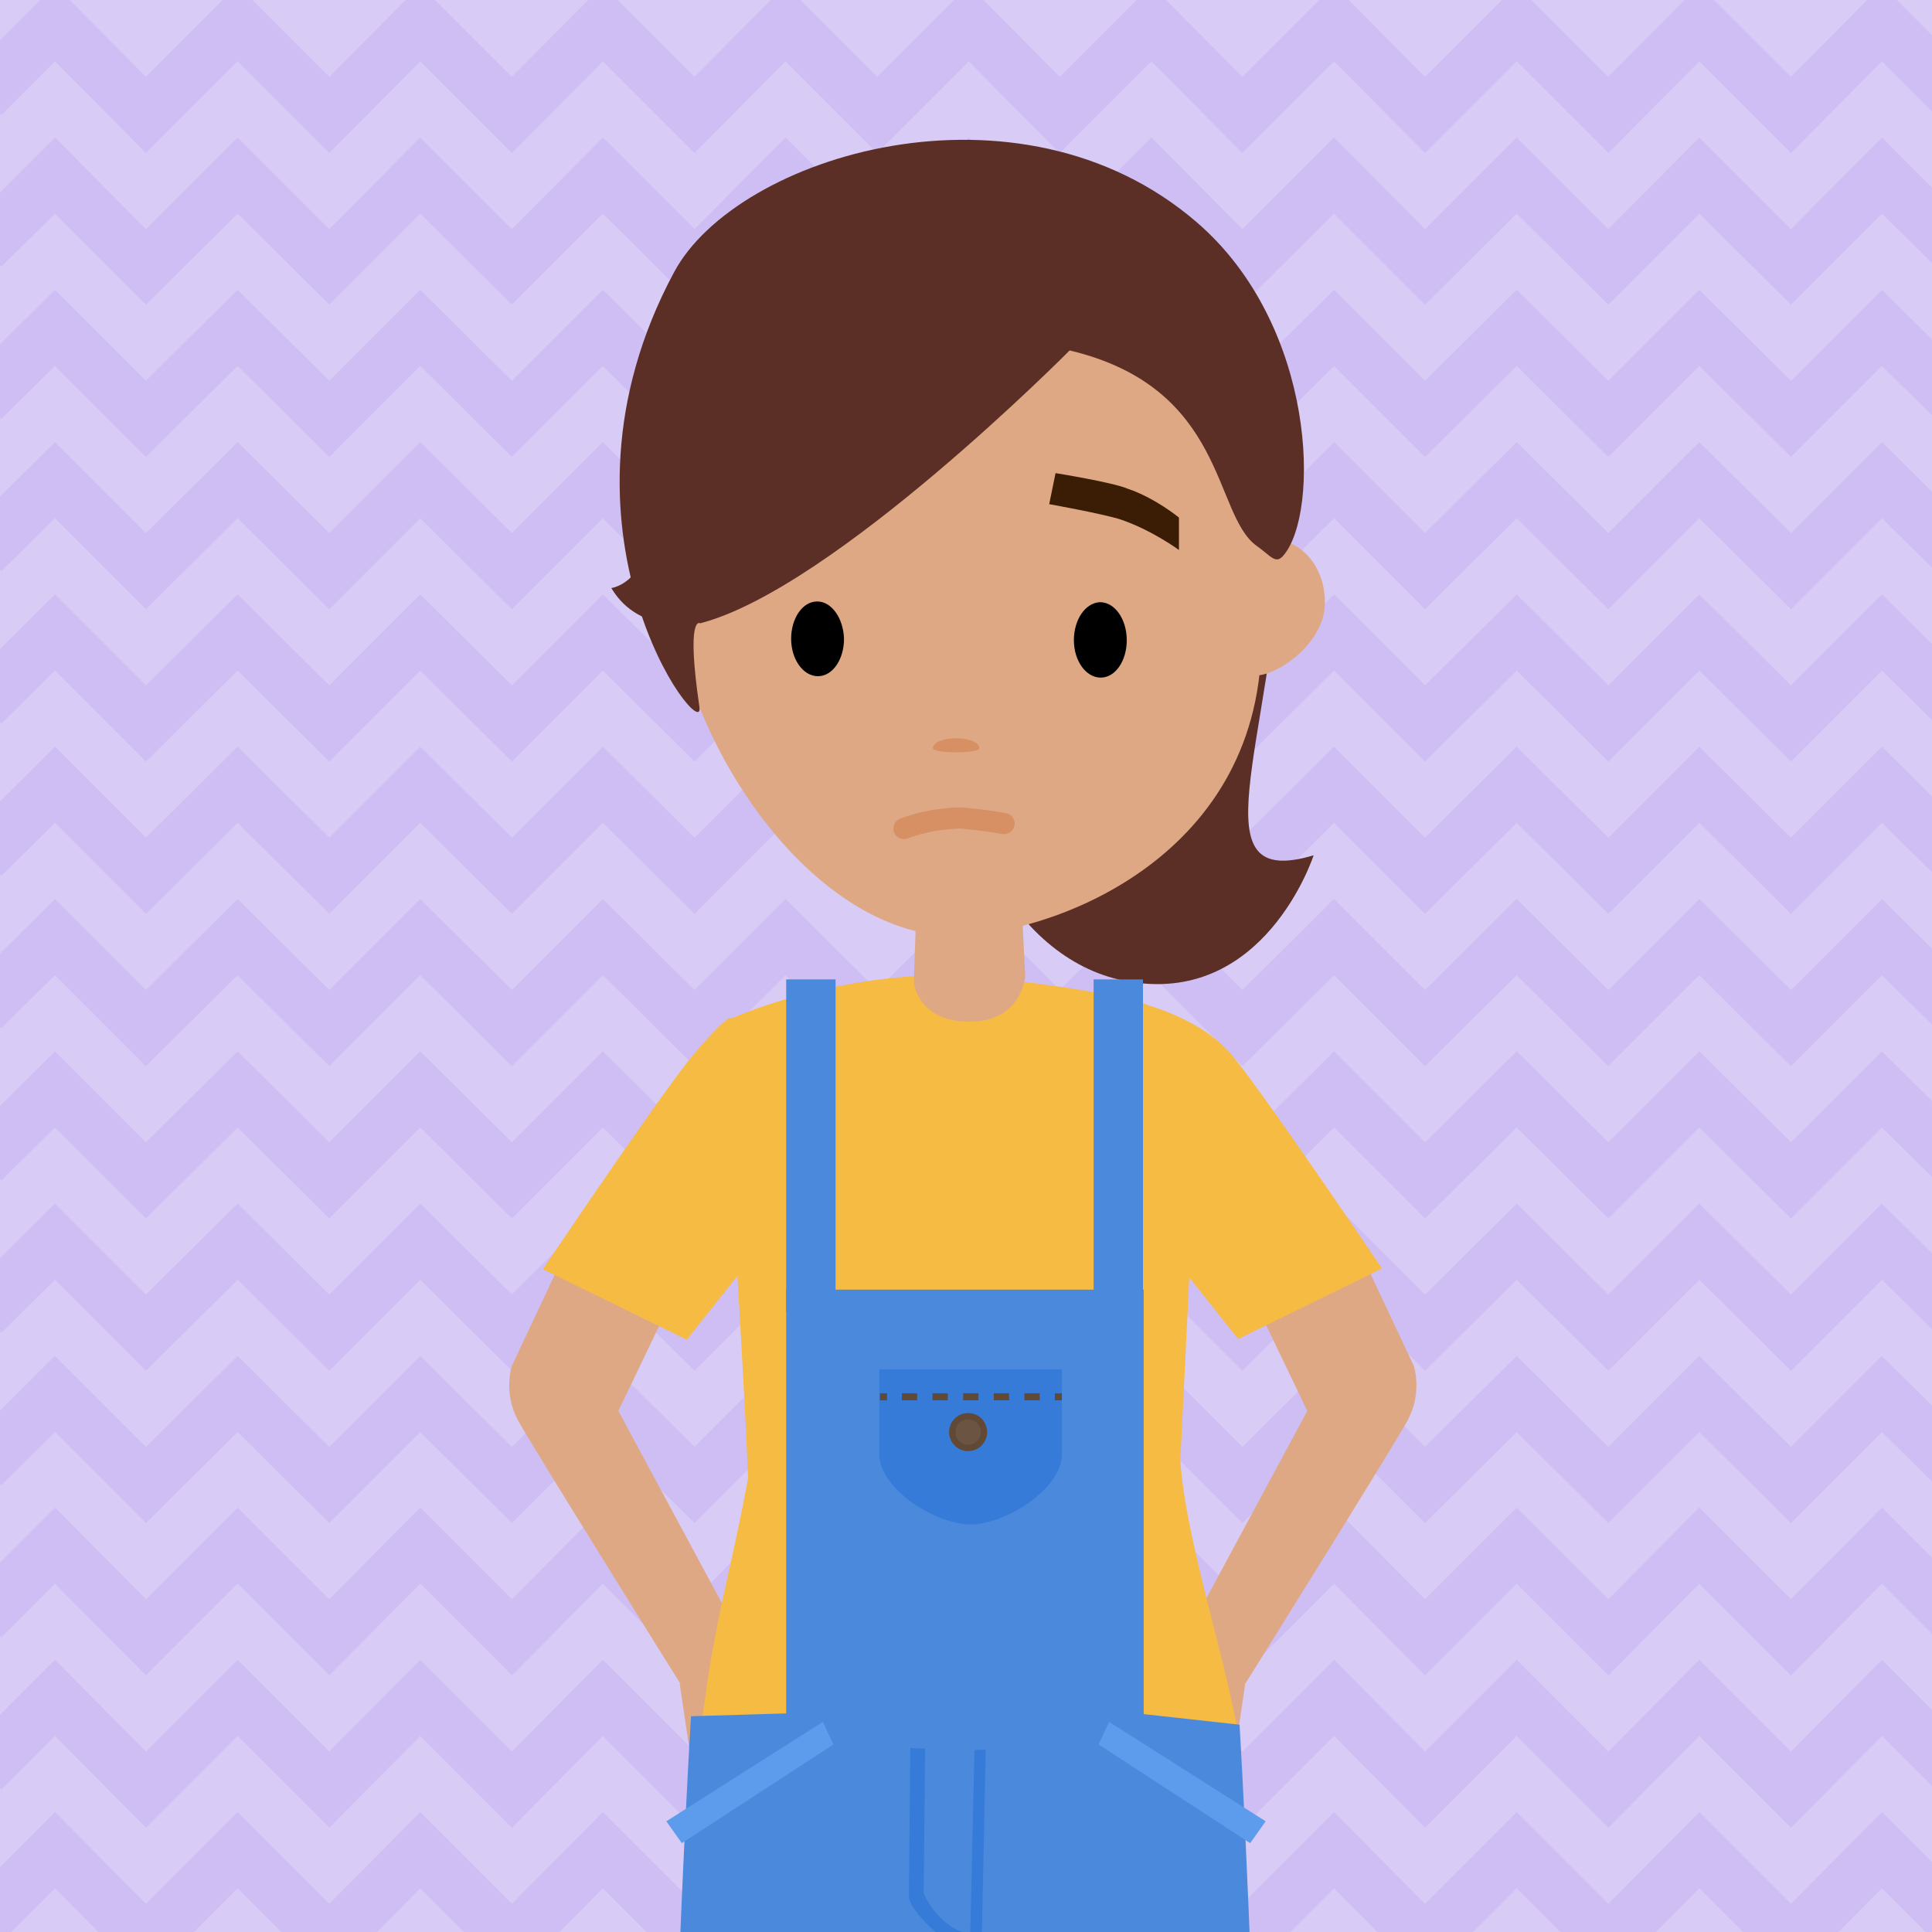 <svg version="1.1" id="niños" xmlns="http://www.w3.org/2000/svg" xmlns:xlink="http://www.w3.org/1999/xlink" x="0px" y="0px" width="274px" height="274px" viewBox="0 0 274 274" xml:space="preserve"><style type="text/css">.st0{fill:#D8CBF6;} .st1{clip-path:url(#XMLID_32_);} .st2{fill:#CEBEF4;} .st3{fill:#DFA885;} .st4{fill:#F6BB43;} .st5{fill:#5B2E26;} .st6{fill:none;stroke:#D69063;stroke-width:3;stroke-linecap:round;} .st7{fill:#D69063;} .st8{fill:#3B1C04;} .st9{fill:#4B89DC;} .st10{fill:#5D9BEC;} .st11{fill:#367BD8;} .st12{fill:#624936;} .st13{fill:#6B5442;} .st14{fill:none;stroke:#624936;stroke-miterlimit:10;} .st15{fill:none;stroke:#624936;stroke-miterlimit:10;stroke-dasharray:2.173,2.173;}</style><g id="XMLID_4_"><path id="XMLID_3666_" class="st0" d="M0 0h274v274H0z"/><g id="XMLID_5_"><defs><path id="XMLID_6_" d="M0 0h274v274H0z"/></defs><clipPath id="XMLID_32_"><use xlink:href="#XMLID_6_" overflow="visible"/></clipPath><g id="XMLID_2782_" class="st1"><path id="XMLID_2783_" class="st2" d="M7.8 8.7l12.9 13 13-13 13 13 12.9-13 13 13 12.9-13 13 13 12.9-13 13 13 5.4-5.4 7.6-7.6 7.5 7.6 5.4 5.4 13-13 12.9 13 13-13 12.9 13 13-13 13 13 12.9-13 13 13 12.9-13 7.6 7.6 5.4-5.4-13-13-12.9 13-13-13-12.9 13-13-13-13 13-12.9-13-13 13-12.9-13-13 13-12.9-13-13 13-13-13-12.9 13-13-13-12.9 13-13-13-12.9 13-13-13-13 13-12.9-13-13 13 5.4 5.4z"/><path id="XMLID_2784_" class="st2" d="M254 32.5l-13-13-12.9 13-13-13-13 13-12.9-13-13 13-12.9-13-13 13-12.9-13-13 13-13-13-12.9 13-13-13-12.9 13-13-13-12.9 13-13-13-13 13-12.9-13-13 13 5.4 5.3 7.6-7.5 12.9 12.9 13-12.9 13 12.9 12.9-12.9 13 12.9 12.9-12.9 13 12.9 12.9-12.9 13 12.9 5.4-5.4 7.6-7.5 7.5 7.5 5.4 5.4 13-12.9 12.9 12.9 13-12.9 12.9 12.9 13-12.9 13 12.9L241 30.3l13 12.9 12.9-12.9 7.6 7.5 5.4-5.3-13-13z"/><path id="XMLID_2785_" class="st2" d="M254 75.6l-13-12.9-12.9 12.9-13-12.9-13 12.9-12.9-12.9-13 12.9-12.9-12.9-13 12.9-12.9-12.9-13 12.9-13-12.9-12.9 12.9-13-12.9-12.9 12.9-13-12.9-12.9 12.9-13-12.9-13 12.9L7.8 62.7l-13 12.9L.2 81l7.6-7.5 12.9 12.9 13-12.9 13 12.9 12.9-12.9 13 12.9 12.9-12.9 13 12.9 12.9-12.9 13 12.9 5.4-5.4 7.6-7.5 7.5 7.5 5.4 5.4 13-12.9 12.9 12.9 13-12.9 12.9 12.9 13-12.9 13 12.9L241 73.5l13 12.9 12.9-12.9 7.6 7.5 5.4-5.4-13-12.9z"/><path id="XMLID_2786_" class="st2" d="M254 118.8l-13-12.9-12.9 12.9-13-12.9-13 12.9-12.9-12.9-13 12.9-12.9-12.9-13 12.9-12.9-12.9-13 12.9-13-12.9-12.9 12.9-13-12.9-12.9 12.9-13-12.9-12.9 12.9-13-12.9-13 12.9-12.9-12.9-13 12.9 5.4 5.4 7.6-7.5 12.9 12.9 13-12.9 13 12.9 12.9-12.9 13 12.9 12.9-12.9 13 12.9 12.9-12.9 13 12.9 5.4-5.4 7.6-7.5 7.5 7.5 5.4 5.4 13-12.9 12.9 12.9 13-12.9 12.9 12.9 13-12.9 13 12.9 12.9-12.9 13 12.9 12.9-12.9 7.6 7.5 5.4-5.4-13-12.9z"/><path id="XMLID_2787_" class="st2" d="M254 54l-13-12.9L228.1 54l-13-12.9-13 12.9-12.9-12.9-13 12.9-12.9-12.9-13 12.9-12.9-12.9-13 12.9-13-12.9L98.5 54l-13-12.9L72.6 54l-13-12.9L46.7 54l-13-12.9-13 12.9L7.8 41.1-5.2 54l5.4 5.4 7.6-7.5 12.9 12.9 13-12.9 13 12.9 12.9-12.9 13 12.9 12.9-12.9 13 12.9 12.9-12.9 13 12.9 5.4-5.4 7.6-7.5 7.5 7.5 5.4 5.4 13-12.9 12.9 12.9 13-12.9 12.9 12.9 13-12.9 13 12.9L241 51.9l13 12.9 12.9-12.9 7.6 7.5 5.4-5.4-13-12.9z"/><path id="XMLID_2788_" class="st2" d="M254 97.2l-13-12.9-12.9 12.9-13-12.9-13 12.9-12.9-12.9-13 12.9-12.9-12.9-13 12.9-12.9-12.9-13 12.9-13-12.9-12.9 12.9-13-12.9-12.9 12.9-13-12.9-12.9 12.9-13-12.9-13 12.9L7.8 84.3l-13 12.9 5.4 5.4 7.6-7.5L20.7 108l13-12.9 13 12.9 12.9-12.9 13 12.9 12.9-12.9 13 12.9 12.9-12.9 13 12.9 5.4-5.4 7.6-7.5 7.5 7.5 5.4 5.4 13-12.9 12.9 12.9 13-12.9 12.9 12.9 13-12.9 13 12.9L241 95.1l13 12.9 12.9-12.9 7.6 7.5 5.4-5.4-13-12.9z"/><path id="XMLID_2789_" class="st2" d="M254 140.4l-13-12.9-12.9 12.9-13-12.9-13 12.9-12.9-12.9-13 12.9-12.9-12.9-13 12.9-12.9-12.9-13 12.9-13-12.9-12.9 12.9-13-12.9-12.9 12.9-13-12.9-12.9 12.9-13-12.9-13 12.9-12.9-12.9-13 12.9 5.4 5.4 7.6-7.5 12.9 12.9 13-12.9 13 12.9 12.9-12.9 13 12.9 12.9-12.9 13 12.9 12.9-12.9 13 12.9 5.4-5.4 7.6-7.5 7.5 7.5 5.4 5.4 13-12.9 12.9 12.9 13-12.9 12.9 12.9 13-12.9 13 12.9 12.9-12.9 13 12.9 12.9-12.9 7.6 7.5 5.4-5.4-13-12.9z"/><path id="XMLID_2790_" class="st2" d="M254 162l-13-12.9-12.9 12.9-13-12.9-13 12.9-12.9-12.9-13 12.9-12.9-12.9-13 12.9-12.9-12.9-13 12.9-13-12.9L98.5 162l-13-12.9L72.6 162l-13-12.9L46.7 162l-13-12.9-13 12.9-12.9-12.9-13 12.9 5.4 5.4 7.6-7.5 12.9 12.9 13-12.9 13 12.9 12.9-12.9 13 12.9 12.9-12.9 13 12.9 12.9-12.9 13 12.9 5.4-5.4 7.6-7.5 7.5 7.5 5.4 5.4 13-12.9 12.9 12.9 13-12.9 12.9 12.9 13-12.9 13 12.9 12.9-12.9 13 12.9 12.9-12.9 7.6 7.5 5.4-5.4-13-12.9z"/><path id="XMLID_2791_" class="st2" d="M254 205.2l-13-12.9-12.9 12.9-13-12.9-13 12.9-12.9-12.9-13 12.9-12.9-12.9-13 12.9-12.9-12.9-13 12.9-13-12.9-12.9 12.9-13-12.9-12.9 12.9-13-12.9-12.9 12.9-13-12.9-13 12.9-12.9-12.9-13 12.9 5.4 5.4 7.6-7.5L20.7 216l13-12.9 13 12.9 12.9-12.9 13 12.9 12.9-12.9 13 12.9 12.9-12.9 13 12.9 5.4-5.4 7.6-7.5 7.5 7.5 5.4 5.4 13-12.9 12.9 12.9 13-12.9 12.9 12.9 13-12.9 13 12.9 12.9-12.9 13 12.9 12.9-12.9 7.6 7.5 5.4-5.4-13-12.9z"/><path id="XMLID_2792_" class="st2" d="M254 248.4l-13-13-12.9 13-13-13-13 13-12.9-13-13 13-12.9-13-13 13-12.9-13-13 13-13-13-12.9 13-13-13-12.9 13-13-13-12.9 13-13-13-13 13-12.9-13-13 13 5.4 5.4 7.6-7.6 12.9 13 13-13 13 13 12.9-13 13 13 12.9-13 13 13 12.9-13 13 13 5.4-5.4 7.6-7.6 7.5 7.6 5.4 5.4 13-13 12.9 13 13-13 12.9 13 13-13 13 13 12.9-13 13 13 12.9-13 7.6 7.6 5.4-5.4-13-13z"/><path id="XMLID_2793_" class="st2" d="M254 183.6l-13-12.9-12.9 12.9-13-12.9-13 12.9-12.9-12.9-13 12.9-12.9-12.9-13 12.9-12.9-12.9-13 12.9-13-12.9-12.9 12.9-13-12.9-12.9 12.9-13-12.9-12.9 12.9-13-12.9-13 12.9-12.9-12.9-13 12.9L.2 189l7.6-7.5 12.9 12.9 13-12.9 13 12.9 12.9-12.9 13 12.9 12.9-12.9 13 12.9 12.9-12.9 13 12.9 5.4-5.4 7.6-7.5 7.5 7.5 5.4 5.4 13-12.9 12.9 12.9 13-12.9 12.9 12.9 13-12.9 13 12.9 12.9-12.9 13 12.9 12.9-12.9 7.6 7.5 5.4-5.4-13-12.9z"/><path id="XMLID_2794_" class="st2" d="M254 226.8l-13-13-12.9 13-13-13-13 13-12.9-13-13 13-12.9-13-13 13-12.9-13-13 13-13-13-12.9 13-13-13-12.9 13-13-13-12.9 13-13-13-13 13-12.9-13-13 13 5.4 5.4 7.6-7.6 12.9 13 13-13 13 13 12.9-13 13 13 12.9-13 13 13 12.9-13 13 13 5.4-5.4 7.6-7.6 7.5 7.6 5.4 5.4 13-13 12.9 13 13-13 12.9 13 13-13 13 13 12.9-13 13 13 12.9-13 7.6 7.6 5.4-5.4-13-13z"/><path id="XMLID_2795_" class="st2" d="M254 270l-13-13-12.9 13-13-13-13 13-12.9-13-13 13-12.9-13-13 13-12.9-13-13 13-13-13-12.9 13-13-13-12.9 13-13-13-12.9 13-13-13-13 13-12.9-13-13 13 5.4 5.4 7.6-7.6 12.9 13 13-13 13 13 12.9-13 13 13 12.9-13 13 13 12.9-13 13 13 5.4-5.4 7.6-7.6 7.5 7.6 5.4 5.4 13-13 12.9 13 13-13 12.9 13 13-13 13 13 12.9-13 13 13 12.9-13 7.6 7.6 5.4-5.4-13-13z"/></g><g id="XMLID_7_" class="st1"><path id="XMLID_3651_" class="st3" d="M108 237.8l-20.3-37.7 8.4-17.5-15.7-5.5-7.8 16.6s-1.3 3.8.9 7.8 23 37.3 23 37.3l11.5-1z"/><path id="XMLID_3650_" class="st3" d="M100.3 256.7c5-2.3 8.6-5.1 13.1-8.1l-5.5-10.8c-2.8-4-11.5 1-11.5 1l2.5 16.9 1.4 1z"/><path id="XMLID_3649_" class="st4" d="M103.7 144.4s-.3-.8-5.3 5.1C94 154.7 77 180 77 180l20.4 10 20.5-25.8-14.2-19.8z"/><path id="XMLID_3648_" class="st3" d="M165.1 237.8l20.3-37.7-8.4-17.5 15.7-5.5 7.8 16.6s1.3 3.8-.9 7.8-23 37.3-23 37.3l-11.5-1z"/><path id="XMLID_3647_" class="st3" d="M172.7 256.7c-5-2.3-8.6-5.1-13.1-8.1l5.5-10.8c2.8-4 11.5 1 11.5 1l-2.5 16.9-1.4 1z"/><path id="XMLID_2797_" class="st5" d="M159.3 33.7s24.3 11 22.6 41.8-12.3 50.8 4.4 45.8c0 0-7 21.7-26.8 17.8-16.3-3.2-26.5-24.2-23.8-44.8 2.6-20.6 23.6-60.6 23.6-60.6z"/><path id="XMLID_2798_" class="st4" d="M170.3 147.8c-1.6-2.1-4.3-3.7-8.7-5.8-7.4-1.7-23.4-4.2-32.7-3.5-13.7 1-23.6 5.3-25.1 5.9-1.9.8 1.4 42.1 2.3 65.2-2.7 14.7-5.1 21-6.8 37h76.4c-1.7-10.9-7.6-28.3-8.3-39.5l2.9-59.3z"/><path id="XMLID_3644_" class="st3" d="M178.9 91.3c-.5 30.8-30.3 41.4-43.7 41.4-19.3 0-39-26.4-40.8-52.6-1.7-26.2 9.7-46.5 34.7-47.2 38.4-1.1 50.6 10.4 49.8 58.4z"/><path id="XMLID_3643_" class="st4" d="M160.3 141.9s9.3 1.8 14.3 7.6c4.4 5.2 21.4 30.4 21.4 30.4l-20.4 10-20.5-25.8 5.2-22.2z"/><g id="XMLID_2799_"><path id="XMLID_3642_" class="st6" d="M128.2 117.5c2.4-.9 5-1.4 7.9-1.5 0 0 3 .2 6.3.8"/></g><path id="XMLID_3640_" d="M159.8 90.8c0 2.9-1.6 5.3-3.7 5.3s-3.8-2.4-3.8-5.3 1.6-5.3 3.7-5.4c2.1 0 3.8 2.4 3.8 5.4z"/><path id="XMLID_3639_" d="M119.7 90.6c0 2.9-1.6 5.3-3.7 5.3s-3.8-2.4-3.8-5.3 1.6-5.3 3.7-5.3c2 0 3.7 2.3 3.8 5.3z"/><path id="XMLID_2800_" class="st7" d="M132.3 106.1c0-.8 1.5-1.4 3.3-1.4 1.8 0 3.3.6 3.3 1.4s-6.6.8-6.6 0z"/><path id="XMLID_2801_" class="st3" d="M130.1 124.5l-.5 14.8s.5 5.6 7.9 5.6c7.5 0 7.9-6.5 7.9-6.5l-.7-13.9h-14.6z"/><path id="XMLID_2802_" class="st3" d="M187.9 85.5c0-5.7-3.9-8.9-7-8.9s-7 3.2-7 8.9 1.1 10.3 4.2 10.3 9.8-4.6 9.8-10.3z"/><path id="XMLID_3616_" class="st8" d="M149.7 67.1l-.9 4.4s7.8 1.4 10.2 2.2c4.4 1.5 8.2 4.3 8.2 4.3v-4.6s-3.4-2.8-7.3-4.1c-2.1-.9-10.2-2.2-10.2-2.2z"/><path id="XMLID_3614_" class="st8" d="M123 68.1l.6 4.4s-7.8.9-10.3 1.6c-4.5 1.3-8.4 3.8-8.4 3.8l.3-4.6s3.6-2.6 7.5-3.7c2.2-.6 10.3-1.5 10.3-1.5z"/><path id="XMLID_3610_" class="st5" d="M99.2 100.3c.8 5.7-23.2-25.2-3.6-61.7 8.9-16.6 48.9-28.8 74.1-7.1 17.1 14.7 17.5 41.3 12.3 47.3-1.1 1.3-1.8 0-3.8-1.4-6.2-4.5-4.2-22.4-26.5-27.7 0 0-33.5 33.8-52.4 38.7-.1-.1-2-1-.1 11.9z"/><path id="XMLID_2805_" class="st9" d="M175.8 244.6l-13.6-1.5v-60.2h-50.7V243l-13.5.4c-.5 8.2-1.1 20.5-1.7 35.2-.1 1.9 81.3 4.9 81.2 2.4-.6-15.2-1.2-28-1.7-36.4z"/><path id="XMLID_3602_" class="st10" d="M94.5 258.3l2.2 3.1 21.5-14-1.5-3.2z"/><path id="XMLID_1845_" class="st9" d="M111.5 138.9h7v47.2h-7z"/><path id="XMLID_1844_" class="st9" d="M155.1 138.9h7v47.2h-7z"/><path id="XMLID_1840_" class="st11" d="M137.6 216.2h.1c-5 0-13-5-13-10v-12h25.9v12c0 5-8 10-13 10z"/><path id="XMLID_2806_" class="st11" d="M131.2 248l-.2 20.5s1.8 4.7 6.6 5.9l.6-26.2 1.6-.1-.6 28.5s-4.1-.2-7.3-3.3-3-4.4-3-4.4l.2-21 2.1.1z"/><path id="XMLID_101_" class="st10" d="M179.5 258.3l-2.2 3.1-21.5-14 1.5-3.2z"/><circle id="XMLID_2808_" class="st12" cx="137.3" cy="203.1" r="2.7"/><circle id="XMLID_2810_" class="st13" cx="137.3" cy="203.1" r="1.8"/><g id="XMLID_2816_"><g id="XMLID_15_"><path id="XMLID_18_" class="st14" d="M124.8 198.1h1"/><path id="XMLID_17_" class="st15" d="M127.9 198.1h20.7"/><path id="XMLID_16_" class="st14" d="M149.6 198.1h1"/></g></g><path id="XMLID_2817_" class="st5" d="M99.2 88.3s-8.4 2-12.5-4.9c0 0 5.2-.7 5-8.7-.2-8 7.5 13.6 7.5 13.6z"/></g></g></g></svg>